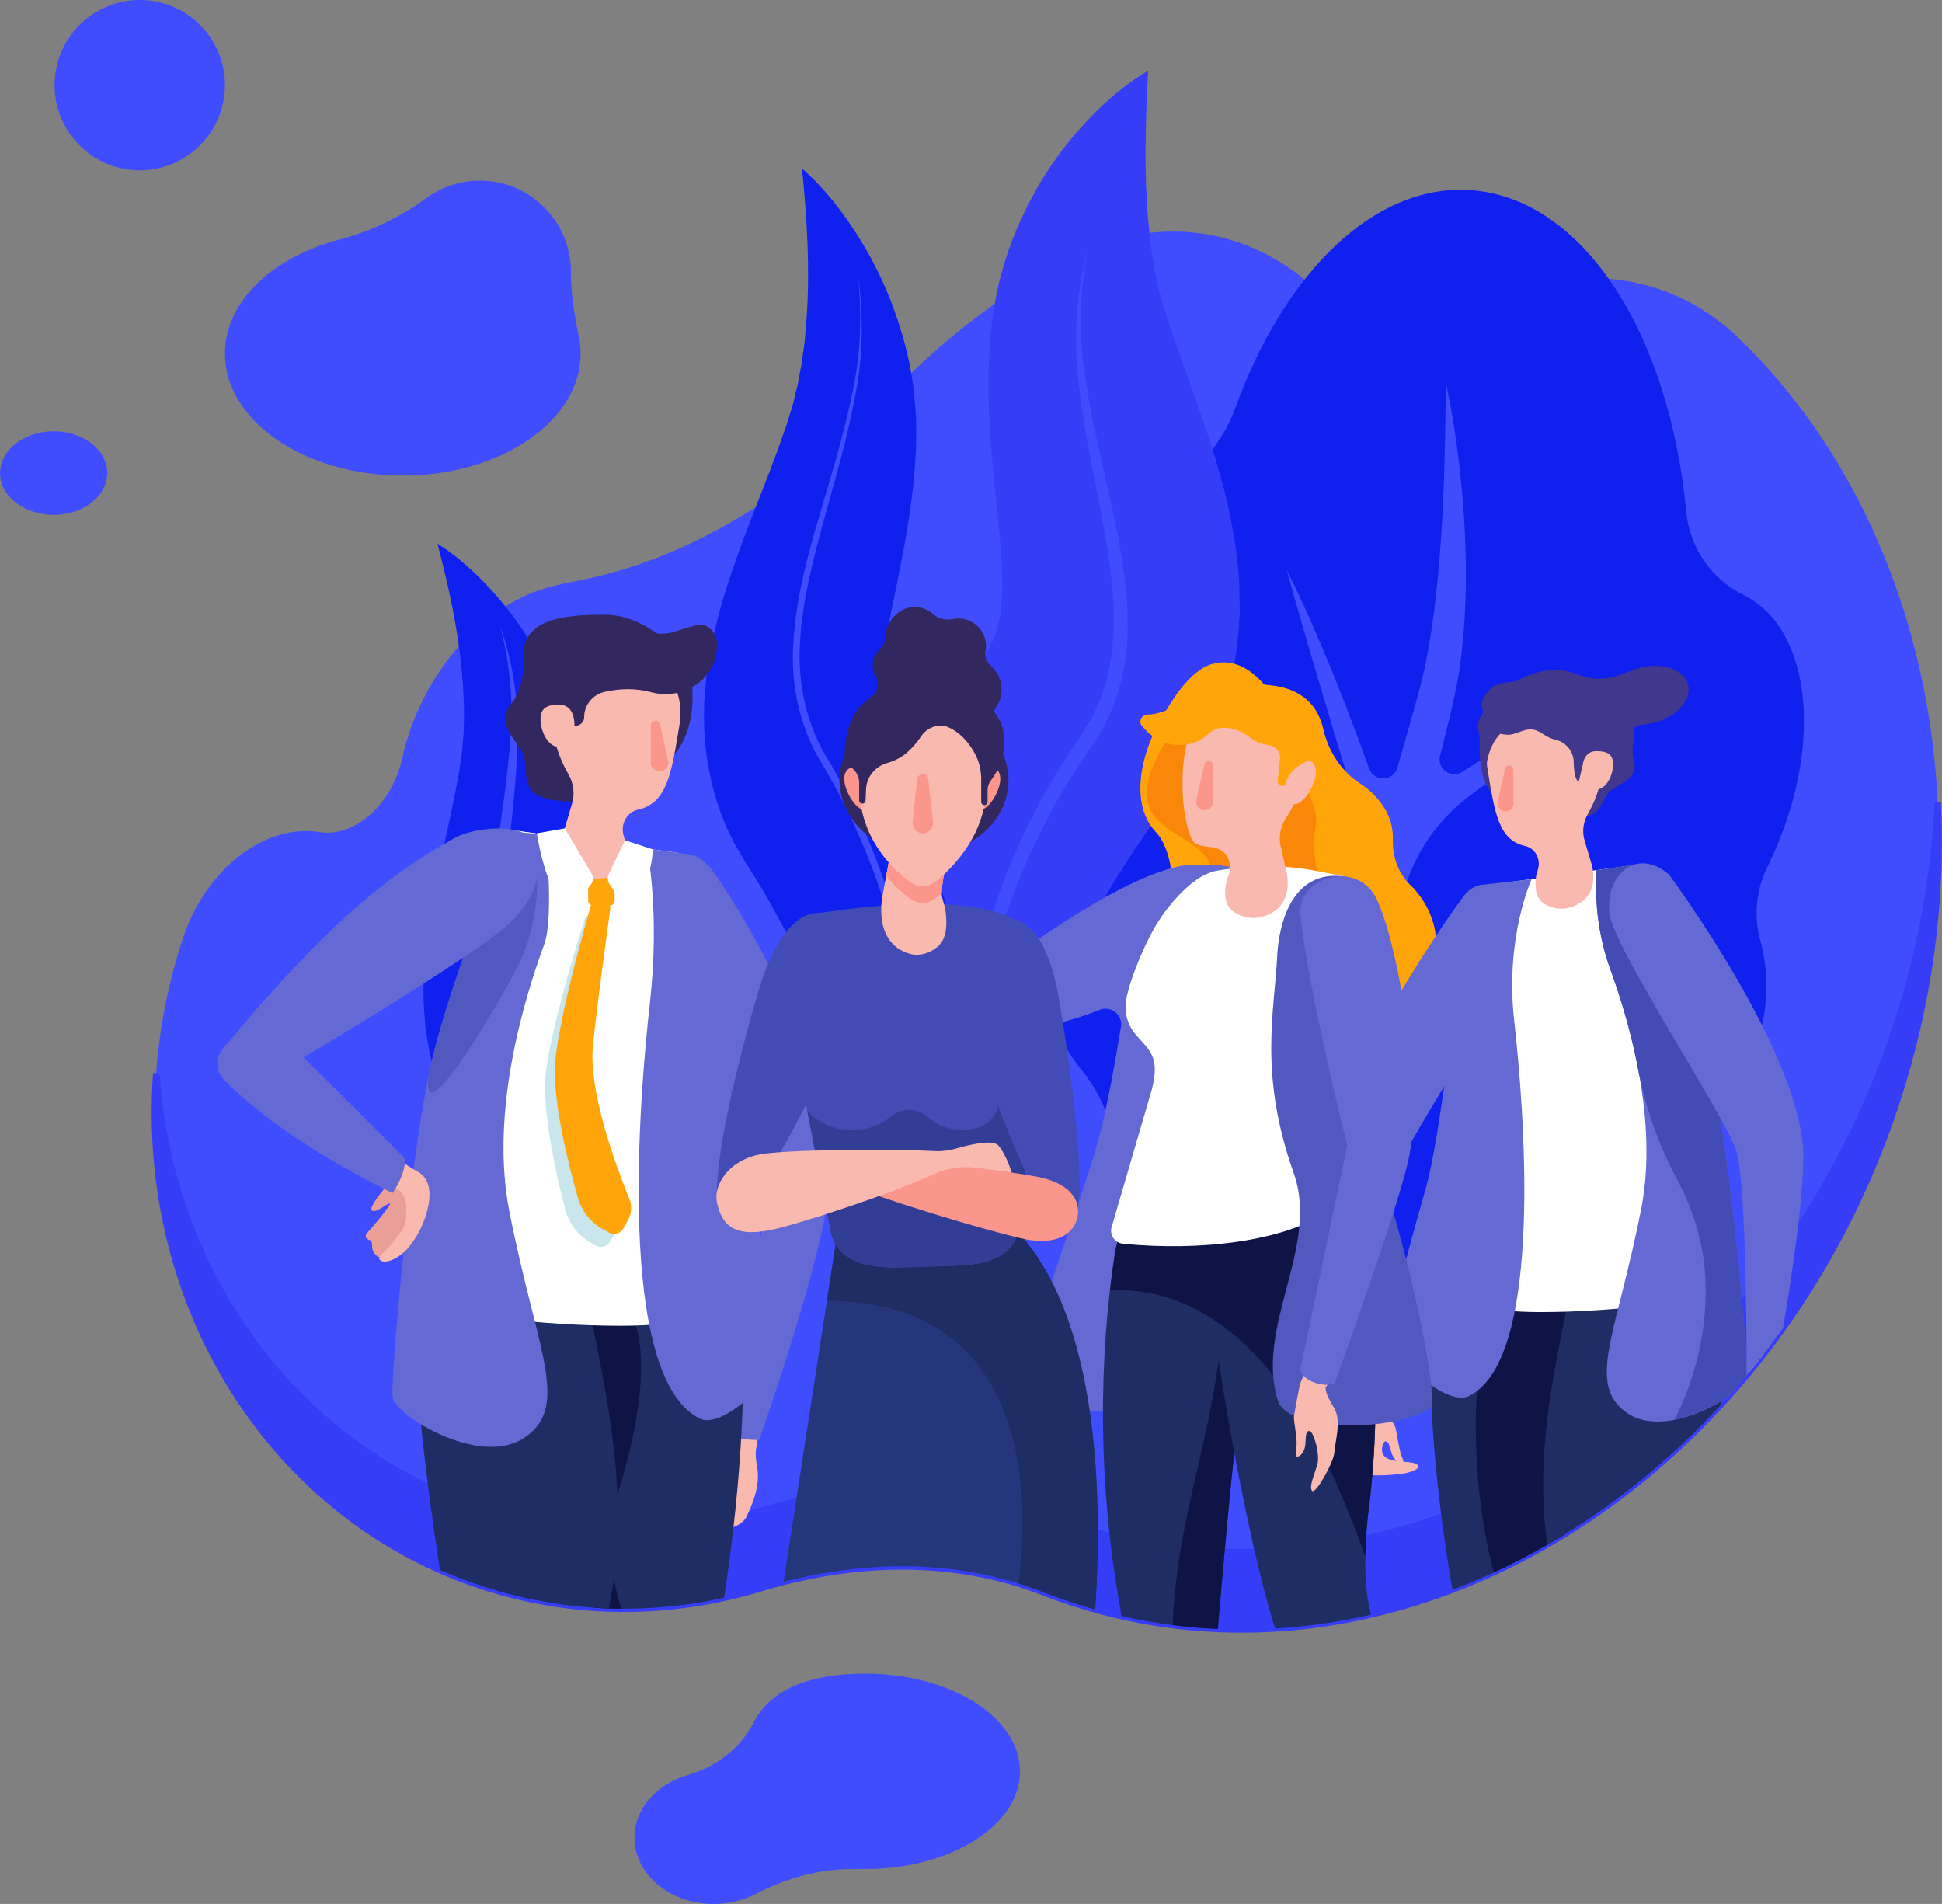 <?xml version="1.0" encoding="UTF-8"?>
<svg id="Layer_1" data-name="Layer 1" xmlns="http://www.w3.org/2000/svg" xmlns:xlink="http://www.w3.org/1999/xlink" viewBox="0 0 402.85 394.94">
  <rect x="0" y="0" width="402.85" height="394.94" fill="#808080" stroke="none"/>
  <defs>
    <style>
      .cls-1 {
        fill: #41378c;
      }

      .cls-2 {
        fill: #363df7;
      }

      .cls-3 {
        fill: #6469d4;
      }

      .cls-4 {
        fill: #fa870a;
      }

      .cls-5 {
        fill: #ea9f96;
      }

      .cls-6 {
        fill: #fff;
      }

      .cls-7 {
        fill: none;
      }

      .cls-8 {
        fill: #323e96;
      }

      .cls-9 {
        fill: #c8e6eb;
      }

      .cls-10 {
        fill: #32285f;
      }

      .cls-11 {
        fill: #fab9af;
      }

      .cls-12 {
        fill: #ffa50a;
      }

      .cls-13 {
        fill: #3f4dff;
      }

      .cls-14 {
        fill: #5159bf;
      }

      .cls-15 {
        fill: #434cb5;
      }

      .cls-16 {
        fill: #1e2d64;
      }

      .cls-17 {
        fill: #1020ef;
      }

      .cls-18 {
        fill: #0f1446;
      }

      .cls-19 {
        clip-path: url(#clippath);
      }

      .cls-20 {
        fill: #25377a;
      }

      .cls-21 {
        fill: #fa968c;
      }
    </style>
    <clipPath id="clippath">
      <path class="cls-7" d="M360.71,70.16c-15.54-15.01-38.29-16.78-58.37-3.38-5.36,3.58-11.48,4.88-17.17,3.03-3.16-1.03-5.86-2.92-8.02-5.44-14.5-16.94-36.41-21.53-57.28-9.91-13.01,7.24-25.18,16.71-35.98,28.08-18.94,19.93-41.2,33.56-64.15,37.94-1.69.32-3.37.69-5.05,1.1-14.37,3.53-27.3,17.9-31.28,35.79-.34,1.54-.86,3.1-1.55,4.64-3.08,6.83-9.19,11.22-14.91,10.67-.23-.02-.45-.05-.67-.08-11.38-1.8-23.62,7.69-28.36,22.12-.04.13-.09.26-.13.39-18.45,56.8,9.49,116.77,62.41,133.96,19.21,6.24,39.08,5.98,57.47.4,20.15-6.11,40.47-6.35,58.67.76,2.04.8,4.12,1.54,6.23,2.23,68.5,22.25,145.05-24.41,170.97-104.22,19.5-60.04,4.8-121.74-32.85-158.09Z"/>
    </clipPath>
  </defs>
  <g>
    <path class="cls-13" d="M360.71,70.16c-15.54-15.01-38.29-16.78-58.37-3.38-5.36,3.58-11.48,4.88-17.17,3.03-3.16-1.03-5.86-2.92-8.02-5.44-14.5-16.94-36.41-21.53-57.28-9.91-13.01,7.24-25.18,16.71-35.98,28.08-18.94,19.93-41.2,33.56-64.15,37.94-1.69.32-3.37.69-5.05,1.1-14.37,3.53-27.3,17.9-31.28,35.79-.34,1.54-.86,3.1-1.55,4.64-3.08,6.83-9.19,11.22-14.91,10.67-.23-.02-.45-.05-.67-.08-11.38-1.8-23.62,7.69-28.36,22.12-.04.13-.09.26-.13.39-18.45,56.8,9.49,116.77,62.41,133.96,19.21,6.24,39.08,5.98,57.47.4,20.15-6.11,40.47-6.35,58.67.76,2.04.8,4.12,1.54,6.23,2.23,68.5,22.25,145.05-24.41,170.97-104.22,19.5-60.04,4.8-121.74-32.85-158.09Z"/>
    <path class="cls-2" d="M402.65,166.41h-1.34c-.73,15.35-3.55,30.68-8.39,45.57-12.49,38.45-37.08,70.42-69.23,90.02-32.12,19.58-67.95,24.47-100.9,13.77-2.08-.68-4.17-1.42-6.2-2.21-17.64-6.89-38.08-7.16-59.11-.78-18.89,5.73-38.62,5.59-57.07-.4-37.88-12.31-64.31-47.55-67.32-89.78h-1.34c-3.5,48.88,24.57,92.94,68.25,107.12,18.71,6.08,38.72,6.22,57.87.41,20.74-6.29,40.88-6.04,58.23.74,2.05.8,4.16,1.55,6.27,2.24,11.59,3.77,23.41,5.56,35.19,5.56,58.08,0,115.01-43.67,136.62-110.21,6.62-20.38,9.46-41.26,8.45-62.05Z"/>
    <g>
      <g>
        <path class="cls-17" d="M366.59,179.9c11.86-24,9.64-49.31-4.94-56.51,0,0,0,0,0,0-6.67-3.29-11.15-9.81-11.85-17.21-3.5-37.01-21.43-65.21-44.82-66.75-19.97-1.31-38.54,17.18-48.71,45.16-2.91,8.02-8.96,14.5-16.76,17.96,0,0,0,0,0,0-19.14,8.49-24.44,38.38-11.85,66.76.75,1.68.38,3.64-.92,4.94-5.9,5.89-9.77,13.85-10.36,22.82-.61,9.32,2.43,18.04,7.89,24.75,5.34,6.57,8,14.91,7.45,23.35,0,0,0,0,0,0-1.29,19.6,13.56,36.53,33.16,37.82,5.3.35,10.41-.49,15.06-2.28,7.83-3.01,16.29-4.32,24.66-3.77,0,0,0,0,0,0,22.33,1.46,41.61-15.45,43.08-37.77.07-1.11.09-2.2.07-3.29,10.4-5.62,17.78-16.3,18.61-28.97.27-4.08-.17-8.04-1.2-11.77-1.4-5.08-.89-10.51,1.45-15.24,0,0,0,0,0,0Z"/>
        <path class="cls-2" d="M238.17,14.7c-.31,5.77-.51,11.1-.54,16.28-.02,5.17.14,10.13.57,14.83.45,4.7,1,9.14,1.98,13.25.15,1.04.54,2.02.76,3.01.27.98.46,1.96.84,2.88l.91,2.75,1.07,3.09,4.66,13.1c1.58,4.57,3.29,9.49,4.74,14.84,1.51,5.28,2.79,11.23,3.53,17.78.17,1.69.36,3.27.4,5.06l.09,5.35c-.19,3.76-.45,7.5-1.3,11.51-.18.99-.4,1.97-.61,2.95-.28.99-.59,1.99-.9,2.99l-.96,2.97-.51,1.48-.64,1.45c-.88,1.92-1.79,3.83-2.76,5.7-1.09,1.77-2.2,3.54-3.36,5.26l-.88,1.28c-.18.26-.21.29-.3.41l-.23.3-.93,1.21c-.62.81-1.25,1.59-1.86,2.45l-1.86,2.52-1.82,2.6c-1.26,1.72-2.37,3.54-3.6,5.31-1.19,1.8-2.29,3.64-3.49,5.47-2.21,3.71-4.45,7.47-6.51,11.33-4.11,7.74-7.88,15.75-10.83,24.55l-.6,1.67-.47,1.67c-.33,1.13-.63,2.27-1,3.44-.41,1.18-.61,2.34-.87,3.53-.23,1.19-.54,2.41-.83,3.65-.34,1.26-.36,2.46-.62,3.75l-.63,3.92c-.3,2.63-.45,5.34-.85,8.3-2.21-1.8-4.29-3.82-6.3-5.99-1.73-2.25-3.63-4.59-5.14-7.12-.73-1.27-1.47-2.55-2.14-3.88-.68-1.32-1.42-2.67-1.94-4.04-.59-1.37-1.09-2.77-1.64-4.18-.27-.71-.53-1.42-.77-2.14l-.6-2.15c-3.28-11.6-3.82-23.94-2.32-35.79.27-3.02.95-5.88,1.46-8.84.61-2.92,1.39-5.78,2.17-8.67,1.76-5.67,3.75-11.29,6.34-16.69,1.2-2.74,2.66-5.38,4.1-8.04.68-1.34,1.54-2.63,2.34-3.94l1.22-1.96.31-.49c.09-.15.24-.38.23-.39l.12-.34c.18-.45.41-.85.67-1.24.11-.44.24-.86.42-1.26l.16-.29.07-.35c.05-.23.11-.46.18-.68l.23-.67c.03-.27.05-.54.11-.81.31-.97.34-2.33.54-3.65.02-.76.06-1.53.11-2.29.06-.76-.05-1.72-.01-2.57-.05-3.61-.37-7.75-.86-12.47-.49-4.66-1-9.69-1.44-15.12-.21-2.64-.35-5.51-.47-8.29-.03-2.92-.15-5.72.02-8.76.06-1.51.09-2.94.22-4.51l.5-4.89c.15-1.63.52-3.19.82-4.76.32-1.56.62-3.13,1.08-4.63,1.61-6.09,4.07-11.7,6.94-16.9,2.88-5.2,6.37-9.91,10.27-14.15,3.89-4.23,8.2-8.07,13.24-10.99Z"/>
        <path class="cls-13" d="M225.41,52.59c-1.4,8.62-1.73,17.4-.22,25.96,1.22,8.6,3.35,17.05,5.22,25.6,1.91,8.53,3.59,17.25,3.51,26.21.01,8.9-2.76,18.15-8.12,25.36-4.92,7.08-9.13,14.68-12.64,22.57-3.54,7.88-6.3,16.12-8.2,24.54-1.86,8.43-2.79,17.09-2.37,25.74.33,8.65,2.18,17.25,5.39,25.39-3.84-7.87-6.04-16.52-6.88-25.28-.78-8.78-.16-17.67,1.53-26.33,3.42-17.34,10.71-33.79,20.67-48.37.65-.92,1.17-1.8,1.73-2.7.53-.9,1.16-1.75,1.62-2.69.84-1.92,1.85-3.77,2.37-5.82.28-1.01.72-1.98.86-3.03l.6-3.11c.21-1.03.22-2.11.34-3.16.1-1.06.22-2.11.2-3.18l.04-3.2c-.03-1.07-.12-2.14-.17-3.21-.07-2.14-.42-4.28-.63-6.43-.62-4.28-1.35-8.56-2.19-12.84-1.66-8.55-3.49-17.15-4.37-25.9-1.03-8.75-.38-17.67,1.7-26.15Z"/>
        <path class="cls-17" d="M166.37,34.95c4.14,3.61,7.59,7.92,10.64,12.51,3.06,4.6,5.65,9.56,7.74,14.84,2,5.3,3.72,10.87,4.53,16.77.28,1.46.37,2.96.51,4.46.11,1.5.29,3.01.27,4.54l-.03,4.61c-.04,1.49-.17,2.86-.26,4.31-.15,2.9-.57,5.59-.9,8.39-.41,2.68-.83,5.43-1.31,8-.97,5.25-2.01,10.21-2.97,14.9-.97,4.73-1.73,9.08-2.17,13.07-.49,4.01-.51,7.47-.09,10.37.05.37.07.74.1,1.11l.25,1,.21,1.01.09.51.19.46c.23.62.42,1.26.6,1.91.33.61.64,1.22.9,1.86l.19.49c.07.17.32.6.47.89l1.04,1.93c.68,1.29,1.42,2.57,2,3.89,1.23,2.62,2.48,5.23,3.49,7.91,2.19,5.3,3.84,10.79,5.28,16.3.61,2.8,1.26,5.57,1.72,8.4.38,2.85.94,5.63,1.09,8.52,1.05,11.39.23,23.12-2.99,34.13l-.6,2.05-.75,2.03c-.51,1.34-.99,2.68-1.55,3.98-.49,1.32-1.19,2.59-1.84,3.85-.64,1.26-1.33,2.5-2.01,3.71-1.42,2.42-3.18,4.67-4.78,6.87-1.85,2.1-3.77,4.08-5.76,5.9.16-2.8.5-5.39.7-7.96l.1-3.86c-.01-1.28.18-2.47.07-3.74-.06-1.26-.14-2.5-.16-3.71-.04-1.21-.03-2.4-.23-3.62-.16-1.21-.25-2.4-.37-3.57l-.18-1.75-.32-1.76c-1.43-9.31-4.01-18.12-7.15-26.66l-.57-1.6-.65-1.59-1.28-3.16c-.85-2.1-1.86-4.16-2.72-6.24-1.02-2.04-1.94-4.1-2.97-6.1-1.07-1.99-2.03-4.02-3.16-5.96-.56-.97-1.07-1.97-1.63-2.92l-1.7-2.85c-.55-.97-1.15-1.86-1.73-2.79l-.87-1.38-.48-.77-.69-1.21c-3.94-6.28-6.23-13.84-7.17-20.97-.51-3.64-.49-7.07-.44-10.5l.42-4.92c.15-1.64.44-3.12.69-4.68,1.09-6.09,2.64-11.7,4.38-16.79,1.69-5.15,3.59-9.96,5.35-14.53l2.64-6.77,1.23-3.29c.43-1.11.83-2.18,1.19-3.25l1.13-3.21.93-2.98c.38-.99.57-2.04.83-3.08.23-1.05.59-2.09.74-3.18.19-1.08.4-2.18.63-3.28l.47-3.38c.2-1.14.28-2.29.39-3.46.11-1.17.21-2.34.27-3.53.63-9.56.11-19.65-.99-30.45Z"/>
        <path class="cls-13" d="M177.88,56.36c1.29,8.63,1.22,17.53-.55,26.13-1.6,8.62-4.13,17.02-6.43,25.43-1.17,4.2-2.23,8.43-3.18,12.67-.38,2.13-.9,4.25-1.13,6.4-.14,1.07-.31,2.14-.43,3.22l-.21,3.23c-.52,8.62,1.44,17.31,6.11,24.6,4.45,7.58,8.12,15.6,11.04,23.87,2.9,8.28,5.09,16.83,6.16,25.55,1.09,8.7,1.17,17.56-.13,26.24-1.34,8.66-4.06,17.13-8.31,24.78,3.94-7.81,6.48-16.26,7.57-24.88,1.14-8.62.93-17.38-.29-25.98-2.49-17.19-8.55-33.85-17.35-48.8-4.76-7.49-6.79-16.66-6.18-25.45.51-8.84,2.75-17.4,5.22-25.77,2.44-8.39,5.09-16.71,6.83-25.25,2-8.49,2.23-17.31,1.28-25.98Z"/>
        <path class="cls-17" d="M90.76,112.78c4.14,2.6,7.76,5.91,11.07,9.51,3.32,3.61,6.28,7.61,8.84,11.96,2.53,4.36,4.75,9.04,6.29,14.09.45,1.24.74,2.55,1.07,3.84.31,1.3.67,2.6.86,3.95l.61,4.05c.17,1.31.25,2.54.36,3.82.26,2.57.27,4.99.37,7.49.01,2.41.02,4.88-.05,7.21-.13,4.74-.36,9.24-.55,13.49-.2,4.29-.27,8.21-.1,11.78.13,3.59.58,6.63,1.35,9.11.09.32.16.64.24.96l.36.85.33.86.15.43.23.38c.29.52.54,1.05.79,1.6.37.49.73.98,1.05,1.5l.24.4c.08.14.36.48.54.72l1.18,1.55c.78,1.04,1.6,2.06,2.29,3.14,1.45,2.13,2.89,4.25,4.15,6.46,5.22,8.75,9.24,18.14,11.69,28.04,2.48,9.86,3.41,20.26,2.09,30.38-1.35,10.07-4.92,19.89-11.26,27.31-.25-2.48-.31-4.8-.49-7.08-.33-2.31-.54-4.52-.9-6.7-.83-4.36-1.76-8.49-3.09-12.49-2.56-7.97-6.01-15.35-9.96-22.42-3.95-7.05-8.47-13.79-13.38-20.06-1.21-1.58-2.45-3.11-3.72-4.61-.62-.77-1.27-1.48-1.91-2.21l-.95-1.09-.52-.61-.78-.96c-4.33-4.97-7.38-11.29-9.19-17.42-.95-3.13-1.41-6.14-1.84-9.16l-.31-4.38c-.09-1.46-.05-2.8-.04-4.21.11-5.5.7-10.63,1.53-15.34.77-4.75,1.78-9.24,2.69-13.5.96-4.3,1.85-8.39,2.6-12.38l.55-2.98.41-2.74c.19-.92.22-1.87.31-2.82.06-.95.23-1.92.21-2.9.23-3.92,0-8.01-.35-12.23-.77-8.48-2.61-17.27-5.08-26.6Z"/>
        <path class="cls-13" d="M103.82,129.99c2.51,7.34,3.77,15.2,3.54,23.03-.1,7.82-1.07,15.58-1.89,23.27-.42,3.85-.74,7.69-.96,11.52-.03,1.91-.17,3.83-.07,5.73.03.95.04,1.9.09,2.85l.27,2.82c.76,7.53,3.56,14.63,8.59,20.3,9.92,12.2,17.61,26.24,21.91,41.37,2.14,7.55,3.34,15.4,3.28,23.24-.12,7.83-1.44,15.66-4.29,22.9,4.55-14.95,3.32-30.89-1.27-45.46-2.32-7.31-5.38-14.38-9.11-21.08-3.7-6.72-7.99-13.12-12.87-19.01-5.29-6-8.46-14.04-9.11-21.94-.73-7.96.11-15.82,1.18-23.51,1.03-7.71,2.3-15.35,2.76-23.05.73-7.69-.2-15.43-2.05-22.97Z"/>
        <path class="cls-13" d="M313.25,154.26c-3.06,1.57-6.53,3.6-9.82,5.82-2.35,1.58-5.41-.59-4.7-3.34,1.71-6.57,3.58-14.23,4.12-18.68,1.61-11.36,1.49-23.94.49-35.51-.73-7.81-1.73-15.58-3.42-23.22-.13,18.08-.59,39.77-4.03,57.53-.72,4.17-3.2,12.53-6,22.36-.82,2.89-4.86,3.03-5.88.2-1.39-3.88-2.84-7.81-4.08-11-3.4-8.99-8.63-21.59-13.04-30.24,2.06,7.55,7.46,25.88,9.2,31.55,1.32,4.48,3.47,11.46,5.65,18.43,1.95,6.26,2.22,12.93.77,19.32-2.56,11.28-4.06,20.48-5.02,28.87-1.77,14.96-1.82,32.3,2.35,46.9-.66-13.33.18-27.31,3.9-45.96,2.2-11.19,4.46-20.76,7.3-31.68,2.09-8.02,6.78-15.12,13.35-20.17,3.67-2.82,7.54-5.35,10.99-7.48,9.47-5.88,21.98-11.97,31.87-16.59-10.12,2.37-23.49,7.3-33.99,12.86Z"/>
      </g>
      <circle class="cls-13" cx="29" cy="17.67" r="17.67" transform="translate(6.92 43.47) rotate(-80.82)"/>
      <path class="cls-13" d="M22.25,98.13c0,4.79-4.98,8.67-11.12,8.67s-11.12-3.88-11.12-8.67,4.98-8.67,11.12-8.67,11.12,3.88,11.12,8.67Z"/>
      <path class="cls-13" d="M118.44,56.36c0-1.5-.18-3.04-.58-4.62-1.86-7.4-8.15-13.09-15.72-14.1-5.13-.69-9.92.69-13.66,3.42-5.45,3.96-11.52,6.93-18.04,8.63-13.9,3.63-23.78,12.85-23.78,23.65,0,13.98,16.52,25.31,36.89,25.31s36.89-11.33,36.89-25.31c0-1.23-.13-2.44-.38-3.62-.93-4.41-1.63-8.86-1.63-13.36Z"/>
    </g>
    <path class="cls-13" d="M179.53,347.17c-12.62,0-20,3.86-23.2,10.13-2.77,5.43-7.83,9.21-13.68,10.91-6.43,1.86-11.04,6.97-11.04,12.98,0,7.6,7.36,13.76,16.43,13.76,3.14,0,6.07-.74,8.56-2.01,6.29-3.23,13.14-5.25,20.21-5.24h2.73c17.7,0,32.05-9.07,32.05-20.26s-14.35-20.26-32.05-20.26Z"/>
  </g>
  <g class="cls-19">
    <g>
      <path class="cls-1" d="M350.19,142.03c-.81-3.14-5.25-4.71-9.91-3.51-1.08.28-2.4.73-3.79,1.31-2.96,1.23-6.27,1.28-9.24.07-1.45-.59-3-.92-4.64-.92-6.74,0-13.13,5.23-15.76,10.24-.71,1.35.12,2.78.08,4.23-.43,15.82,7.46,13.39,16.02,13.39s14.68-5.01,14.68-11.85c0-.29-.01-.58-.04-.88-.15-1.92,1.18-3.6,3.09-3.79.94-.1,1.79-.24,2.51-.42,4.67-1.2,7.79-4.72,6.98-7.86Z"/>
      <path class="cls-12" d="M297.32,210.98c-.4-4.02-.12-8.05.49-12.04.77-5.04-.71-10.26-4.23-14.29-.35-.4-.69-.76-1.03-1.08-2.5-2.43-3.71-5.83-3.61-9.32.07-2.21-.41-4.79-2.21-7.31-1.34-1.87-2.86-3.3-4.48-4.34-4.05-2.59-6.68-6.77-7.77-11.45-1.02-4.37-4.07-8.7-12.17-9.09-2.85-3.25-6.25-5.39-10.46-4.43-5.13,1.17-9.19,8.23-11.87,13.18-2.85,5.28-5.93,15.81-.13,21.88,2.83,2.96,4.33,10.83,2.25,14.44-6.78,11.78,4.56,30.96,1.75,40.67-1.3,4.49-1.67,8.93.18,12.09,3.13,5.34,8.89,7.68,14.72,6.4,1.32-.29,2.69-.12,3.92.44,0,0,.01,0,.02,0,10.81,4.85,24.9-3.1,31.46-17.74,2.74-6.1,3.72-12.4,3.17-18.02Z"/>
      <g>
        <path class="cls-11" d="M146.28,309.18c.88-2.22,1.52-4.55,1.96-5.39.18-.35.96-1.14,1.17-1.39.62-.72,1.68-1.74,1.82-2.68l.65-3.93c.28-1.9,1.42-3.21,3.32-2.92h0c2.06.31,2.73,2.21,2.19,4.22l-.41,2.76c-.44,1.61-.1,3.26.14,4.91.51,3.36-.88,7.03-2.27,9.87-.87,1.78-3.42,2.57-6.88,3.43-1.7.42-4.46.57-3.14-1.2,1.1-1.48,6.24-3.13,5.57-8.42-.03-.26-.17-.92-.48-.98-.94-.17-1.43,1.91-2.04,2.86-.85,1.34-1.95,1.78-2.54,1.53-.63-.26.3-1.09.93-2.68Z"/>
        <path class="cls-3" d="M148.19,181.1c10.18,14.81,26.91,45.52,23.41,68.55-2.4,15.75-14.09,49.04-14.09,49.04,0,0-1.77.04-3.19-.18-1.47-.22-3.09-.86-3.09-.86,0,0,8.72-45.99,7.26-54.19-1.46-8.21-21.17-47.17-22.63-55.37-1.7-9.57,6.63-15.28,12.33-6.98Z"/>
        <polygon class="cls-11" points="153.62 269.45 140.45 176.89 104.91 172.01 86.43 268.78 153.62 269.45"/>
        <path class="cls-16" d="M114.03,270.34l39.38-3.31s3.97,28.66-5.99,80.55c-4.67,24.33-14.39,70.83-14.39,70.83-2.41,1.06-4.86,1.32-7.36.7,0,0-.74-20.51-1.19-42.6-.43-21.18-.55-43.82-1.9-51.22-2.76-15.13-8.55-54.95-8.55-54.95Z"/>
        <path class="cls-18" d="M125.5,413.96c.61-4.54,2.54-41.07,5.87-53.21,4.54-16.54-8.49-35.07-4.47-47.03,11.8-35.15,2.84-42.85,2.84-42.85l-15.7-.52s5.79,39.82,8.55,54.95c1.35,7.41,1.47,30.04,1.9,51.22.31,15.38.77,29.98,1.01,37.44Z"/>
        <path class="cls-16" d="M122.16,270.84c4.07,21.82,13.15,54.45-4.35,85.1-17.5,30.65-35.87,62.52-35.87,62.52-2.37.1-4.51-.76-6.51-2.28,0,0,3.07-13.9,7.5-30.12,5.07-18.56,11.5-40.4,9.67-51.78-3.43-21.34-7.37-49.75-6.18-63.55,1.19-13.8,33.6-11.37,35.74.11Z"/>
        <path class="cls-6" d="M153.08,270.77c1.38-.67,2.15-2.16,1.9-3.67l-14.53-90.2-35.54-4.88-19.1,95.25c-.36,1.79.8,3.53,2.59,3.87,6.62,1.25,22.58,3.87,40.44,3.87,13.33,0,20.83-2.59,24.24-4.23Z"/>
        <path class="cls-3" d="M112.9,195.89c-4.33,11.73-11.23,34.88-7.27,55.22,5.57,28.66,12.74,40.25,3.45,46.93-9.29,6.68-27.1-4.47-27.62-8.18s3.47-49.36,7.98-69.13c4.51-19.77,17.15-48.2,17.15-48.2l6.59.59s1.78,17.18-.29,22.78Z"/>
        <path class="cls-14" d="M108.02,199.19c4.51-10.04,3.26-19.81,3.26-19.81h0c-2.34-2.93-6.98-2.26-8.38,1.22-3.92,9.73-10.43,26.81-13.47,40.13-4.51,19.77,16.14-16.1,18.59-21.54Z"/>
        <path class="cls-3" d="M134.21,176.03s2.76,12.85.61,31.99-7.13,77.42,10.28,86.22c5.51,2.79,18.11-11.58,18.11-14.13,0-4.58-4.2-19.91-8.19-33.84-3.2-11.19-6.43-48.59-7.58-62.88-.26-3.28-2.78-5.93-6.04-6.38l-7.19-.99Z"/>
        <path class="cls-5" d="M81.23,244.81s-4.83,5.36-4.13,6.22,3.32-1.55,3.75-1.39c.43.16-3.72,5.11-4.56,5.95-.81.81-.36,1.43.52,1.71.57.18.25,1.67.57,2.21.32.54.85,1.49,1.97,1.28,1.13-.21,6.76-7.4,6.59-10.29-.16-2.9-2.31-6.59-4.72-5.68Z"/>
        <path class="cls-11" d="M86.81,243.14c-.95-.54-1.88-1.07-2.76-1.71-1.13-.83-2.72-2.01-4.59-3.38-1.82-1.34-4.43-.44-5.03,1.74h0c-.41,1.51.31,3.1,1.73,3.77,2.42,1.15,4.39,2.09,5.54,2.66.67.33,1.39.76,1.98,1.77.57.97.63,1.68.59,4.35-.04,2.56-1.54,3.58-2.38,4.88-1.54,2.39-4.28,3.54-2.81,4.32,1.19.63,4.04-.67,5.9-3.05,1.23-1.57,2.24-3.31,2.94-5.18,2.59-6.91.32-9.35-1.12-10.17Z"/>
        <g>
          <path class="cls-10" d="M108.47,136.9s.67,5.35-2.56,9.27c-3.23,3.92,1.46,7.57,2.56,10.23,1.09,2.67-.26,6.62,2.8,8.43,3.06,1.81,11.79,2.29,13.18-.9,1.39-3.18-6.13-28.86-15.98-27.04Z"/>
          <path class="cls-10" d="M143.65,143.96c.47,17.52-15.83,20.88-25.31,20.88s-9.86-21-9.86-28.57,7.45-8.76,16.93-8.76c7.47,0,14.53,5.79,17.45,11.34.79,1.5.75,3.5.8,5.11Z"/>
          <path class="cls-11" d="M125.85,134.28c-7.93,0-10.89,5.65-11.04,16.09-.06,3.91,1.7,7.79,3.12,10.26,1.05,1.84,1.34,4.02.74,6.05l-1.74,5.89c-1.18,5.47,1.41,8.47,5.25,9.56,1.9.54,4.17.12,5.83-.95,1.97-1.27,2.13-4.01,1.77-6.33l-.45-1.68c-.61-2.26.71-4.7,3-5.21,6.11-1.34,6.98-7.7,8.62-17.59,1.71-10.31-7.16-16.09-15.09-16.09Z"/>
          <path class="cls-10" d="M144.32,129.69l-4.55,1.38c-1.67.51-3.45.52-5.13.03l-9.08-2.63c-5.5,0-14.59,3.11-13.44,11.04l1.01,5.61c.4,2.24,2.28,3.92,4.55,4.12,0,0,0,0,0,0,.21.78.91,1.31,1.72,1.31.98,0,1.78-.8,1.78-1.78h0c0-2.53,1.78-4.69,4.25-5.25,3.03-.68,6.27-.84,9.65.07,6.31,1.7,12.97-2.22,13.6-8.72.04-.41.06-.83.06-1.25,0-2.62-2.17-4.56-4.42-3.94Z"/>
          <path class="cls-11" d="M119.18,150.56c0,2.42-.9,4.38-3.23,4.38s-3.83-3.33-3.83-5.75,1.5-3.02,3.83-3.02,3.23,1.96,3.23,4.38Z"/>
          <path class="cls-21" d="M138.6,157.8c.25,1.13-.62,2.21-1.78,2.21h0c-.96,0-1.76-.75-1.82-1.71v-7.73c0-.29.11-.56.31-.77.2-.2.48-.32.77-.32.41,0,.77.29.85.69l1.66,7.63Z"/>
        </g>
        <path class="cls-3" d="M94.57,173.69c-14.17,7.7-27.31,18.56-48.39,43.91-1.54,1.86-1.46,4.59.23,6.32,4.51,4.62,14.97,13.7,35.01,23.57,1.63-2.39,2.53-4.75,2.7-7.09,0,0-19.97-20.03-21.17-21.03,0,0,33.55-19.91,41.86-27.07s7.86-15.05,5.31-18.31c-2.55-3.27-11.8-2.32-15.54-.29Z"/>
        <path class="cls-9" d="M122.29,189.93c-.47,0-.89.3-1.03.76-1.22,3.89-6.75,21.82-7.99,31.48-1.01,7.88,2.18,21.75,4.01,28.8.73,2.79,2.53,5.17,5.01,6.63l1.25.74c1.06.63,2.43.27,3.04-.8l1.02-1.76c.77-1.33.9-2.94.35-4.37-2.15-5.59-7.42-20.43-6.97-30.29.16-3.47,3.52-24.56,4.38-29.94.11-.65-.4-1.24-1.06-1.24h-2.01Z"/>
        <path class="cls-12" d="M123.5,187.32c-.47.01-.88.32-1.01.78-1.13,3.91-6.26,21.96-7.27,31.65-.83,7.9,2.67,21.69,4.66,28.7.79,2.77,2.64,5.11,5.16,6.52l1.26.71c1.07.6,2.43.21,3.02-.87l.98-1.78c.74-1.35.84-2.96.25-4.38-2.27-5.54-7.88-20.26-7.65-30.12.08-3.47,2.96-24.64,3.7-30.03.09-.66-.43-1.23-1.09-1.22l-2.01.04Z"/>
        <path class="cls-12" d="M126.46,187.86h-3.41c-.57,0-1.04-.47-1.04-1.04v-3.41c0-.57.47-1.04,1.04-1.04l3.08-.33c.57,0,1.37.8,1.37,1.37v3.41c0,.57-.47,1.04-1.04,1.04Z"/>
        <path class="cls-6" d="M117.14,171.84l-5.76,1.01s1.15,9.29,5.74,16.25c.33.5,1.06.49,1.41.01l4.08-5.68c.47-.65.51-1.52.1-2.22l-5.57-9.38Z"/>
        <path class="cls-6" d="M129.64,174.3l5.76,1.89s.18,5.74-4.25,12.36c-.33.5-1.08.48-1.4-.03l-3.34-5.19c-.39-.6-.44-1.36-.13-2.01l3.37-7.03Z"/>
      </g>
      <path class="cls-4" d="M251.35,180.32c-1.92-9.55-24.97-6.28-6.08-31.51.5-.67,1.35-.96,2.08-.57,1.94,1.01,7.34.53,10.5,2.33,5.91,3.36,16.25,13.92,15.1,20.63-2.44,14.31,8.75,23.55,12.61,38.28,3.81,15.16-17.86,35.61-30.82,33.92-4.63-.6-7.74-3.16-9.82-6.65-1.59-2.66-1.97-5.92-1.11-8.9,0-.01,0-.03.01-.04,2.81-9.71,13.92-15.61,7.51-47.48Z"/>
      <g>
        <polygon class="cls-11" points="297.13 267.16 309.03 183.56 341.12 179.15 357.82 266.55 297.13 267.16"/>
        <path class="cls-11" d="M290.43,301c-.49-2.1-.75-4.27-1.03-5.08-.12-.34-.7-1.15-.86-1.4-.45-.73-1.27-1.78-1.27-2.63l-.06-3.6c0-1.74-.84-3.06-2.58-3.06h0c-1.88,0-2.74,1.61-2.52,3.48v2.52c.17,1.5-.34,2.93-.79,4.37-.9,2.93-.15,6.39.71,9.12.54,1.71,4.63,1.38,7.83,1.1,2.16-.19,4.71-.87,4.25-1.84-.72-1.51-8.59.44-7.28-4.19.06-.23.27-.8.56-.81.87-.03,1.02,1.89,1.44,2.83.58,1.31,1.5,1.85,2.07,1.71.6-.15-.12-1.02-.47-2.52Z"/>
        <path class="cls-3" d="M303.68,185.81s-27.96,37.59-27.91,58.63c.04,14.39,6.03,45.69,6.03,45.69,0,0,1.57.27,2.88.27s2.88-.36,2.88-.36c0,0-.19-40.01,2.21-47.14,2.4-7.14,25.7-41.16,26.16-48.67s-7.53-14.47-12.24-8.41Z"/>
        <path class="cls-16" d="M332.89,267.97l-35.57-2.99s-3.58,25.89,5.41,72.75c4.22,21.98,13,63.97,13,63.97,2.18.95,4.39,1.19,6.65.63,0,0,.67-18.52,1.08-38.47.39-19.13.5-39.57,1.72-46.26,2.49-13.66,7.72-49.63,7.72-49.63Z"/>
        <path class="cls-18" d="M309.6,266.01c-.59,6.02-1.75,11.93-2.65,17.93-1.14,7.54-.93,15.04-.36,22.63,0,.07.01.13.02.2.8,10.47,3.14,20.76,6.75,30.62,1.21,3.3,2.48,7.16,3.87,12.24,3.01,10.97,4.76,43.97,5.31,48.06.22-6.74.63-19.93.92-33.82.39-19.13.5-39.57,1.72-46.26,2.49-13.66,7.72-49.63,7.72-49.63l-23.28-1.95Z"/>
        <path class="cls-16" d="M325.54,268.42c-3.67,19.71-11.88,49.18,3.93,76.87,15.8,27.69,32.4,56.47,32.4,56.47,2.14.09,4.08-.69,5.88-2.06,0,0-2.77-12.55-6.78-27.21-4.58-16.77-10.39-36.49-8.73-46.77,3.1-19.27,6.66-44.93,5.58-57.4-1.08-12.46-30.35-10.27-32.28.1Z"/>
        <path class="cls-6" d="M295.9,265.03l13.13-81.47,32.1-4.41,17.25,86.03c.32,1.62-.72,3.19-2.34,3.49-5.98,1.13-20.39,3.5-36.52,3.5-12.04,0-18.81-2.34-21.89-3.82-1.25-.6-1.94-1.95-1.72-3.32Z"/>
        <path class="cls-3" d="M331.1,184.23c0,5.87,1.07,11.68,3.07,17.2,3.92,10.79,9.8,31.2,6.31,49.18-5.03,25.89-11.51,36.35-3.12,42.39,8.39,6.03,24.48-4.03,24.94-7.39s-3.13-44.58-7.21-62.44c-4.08-17.86-15.49-43.54-15.49-43.54l-4.84.52c-2.09.22-3.68,1.99-3.68,4.09h0Z"/>
        <path class="cls-15" d="M353.06,259.24c-.98-5.42-2.82-10.22-5.23-14.72-3.83-7.17-6.53-14.91-8.05-22.89-1.56-8.16-3.86-15.42-5.71-20.48-1.99-5.45-2.97-11.21-2.97-17.02v-3.61l8.96-1.32s10.97,26.08,15.05,43.94c4.08,17.86,7.67,59.09,7.21,62.44-.31,2.26-7.72,7.56-15.08,8.94.94-1.27,9.08-17.33,5.84-35.3Z"/>
        <path class="cls-3" d="M317.73,182.36s-5.57,12.03-3.63,29.32c1.94,17.29,6.44,69.92-9.29,77.87-4.98,2.52-16.36-8.63-16.36-12.76s3.8-17.98,7.39-30.56c2.9-10.16,6.81-44.36,8.21-57.16.31-2.88.75-5.17,3.62-5.56l10.04-1.14Z"/>
        <g>
          <path class="cls-1" d="M335.82,150.01c1.96-.49,3.67,1.34,3.17,3.3-.33,1.29-.49,2.9-.04,4.55,1.02,3.76-3.41,4.83-5.02,6.36s-1.91,4.72-4.63,5.02c-2.72.3-8.98-2.12-8.94-4.79.03-2.16,8.78-12.77,15.47-14.43Z"/>
          <path class="cls-11" d="M322.22,145.07c7.16,0,9.84,5.1,9.97,14.53.05,3.53-1.54,7.03-2.82,9.27-.95,1.66-1.21,3.63-.67,5.46l1.57,5.32c1.07,4.94-1.28,7.65-4.74,8.63-1.72.49-3.77.11-5.27-.86-1.78-1.15-1.93-3.63-1.6-5.72l.41-1.52c.55-2.05-.64-4.25-2.71-4.7-5.52-1.21-6.31-6.96-7.78-15.89-1.54-9.31,6.46-14.53,13.63-14.53Z"/>
          <path class="cls-1" d="M307.33,146.47c0-2.22,2.28-4.63,4.5-4.81.5-.04,2.31-.26,2.88-.42l7.77-1.41c4.97,0,13.17,2.81,12.14,9.98l-.88,4.86c-.37,2.07-2.05,3.66-4.14,3.92h0c-.28-.13-.61-.13-.88,0-.28.14-.48.39-.55.69l-.64,2.77c-.89,0-1.08-3-1.08-3.89,0-2.29-1.61-4.24-3.84-4.74-2.74-.61-3.35-2.75-6.41-1.93-.02,0-2.28.77-2.3.78-2.62.69-5.93-1.21-5.93-3.92,0-.43-.63-1.36-.63-1.89Z"/>
          <path class="cls-11" d="M328.24,159.78c0,2.19.81,3.96,2.92,3.96s3.46-3.01,3.46-5.2-1.35-2.73-3.46-2.73-2.92,1.77-2.92,3.96Z"/>
          <path class="cls-21" d="M310.7,166.32c-.22,1.02.56,1.99,1.61,1.99h0c.87,0,1.59-.68,1.64-1.55v-6.98c0-.26-.1-.51-.28-.69-.18-.18-.43-.29-.69-.29-.37,0-.69.26-.77.62l-1.5,6.89Z"/>
        </g>
        <path class="cls-1" d="M312.9,151.22c-2.78.74-4.36,5.36-4.46,7.19h-.07c-.57,0-1.03-.46-1.03-1.03v-3c0-.52,1.56-3.9,2.08-3.9l3.48.75Z"/>
        <path class="cls-11" d="M359.43,296.56c.49-2.1.75-4.27,1.03-5.08.12-.34.7-1.15.86-1.4.45-.73,1.27-1.78,1.27-2.63l.06-3.6c0-1.74.84-3.06,2.58-3.06h0c1.88,0,2.74,1.61,2.52,3.48v2.52c-.17,1.5.34,2.93.79,4.37.9,2.93.15,6.39-.71,9.12-.54,1.71-2.71,2.75-5.69,3.99-1.46.61-3.9,1.11-2.97-.65.79-1.47,5.16-3.63,3.85-8.27-.06-.23-.27-.8-.56-.81-.87-.03-1.02,1.89-1.44,2.83-.58,1.31-1.5,1.85-2.07,1.71-.6-.15.12-1.02.47-2.52Z"/>
        <path class="cls-3" d="M346.18,181.37s27.96,37.59,27.91,58.63c-.04,14.39-6.03,45.69-6.03,45.69,0,0-1.57.27-2.88.27s-2.88-.36-2.88-.36c0,0,.19-40.01-2.21-47.14-2.4-7.14-24.97-41.24-26.16-48.67-1.26-7.86,5.34-14.33,12.24-8.41Z"/>
      </g>
      <path class="cls-3" d="M259.15,180.76c-3.82-1.15-7.35-1.55-10.46-1.36-.81-.09-1.64-.08-2.47.08,0,0-10.53-.06-38.26,20.75-.74.56-1.69.78-2.6.6l-35.95-7.19c-1.94-.39-3.9,1.03-3.89,3.01,0,.05,0,.1,0,.14.04,1.25.86,2.33,2.02,2.8,6.23,2.55,31.27,12.53,44.43,13.31,4.82.29,10.48-1.13,16.08-3.41,2.38-.97,4.89,1,4.48,3.53-1.29,7.91-2.83,16.25-4.41,22.39-4.08,15.89-19.18,52.05-15.1,55.19,4.08,3.13,27.81,2.63,30.68-.47,2.88-3.11,24.52-106.64,15.45-109.37Z"/>
      <path class="cls-16" d="M244.09,247.51c-6.5.7-11.74,5.67-12.76,12.13-2.28,14.45-4.79,41.85,1.13,74.38l9.59,72.23c1.79.56,3.57.28,5.36-.63,0,0,7.32-105.46,11.63-127.43,4.31-21.97.4-32.11.4-32.11l-15.36,1.43Z"/>
      <path class="cls-18" d="M243.42,334.02c1.95-29.36,14.37-47.85,9.34-86.79-.03-.22-.02-.44-.02-.66l6.7-.5s3.91,10.14-.4,32.11c-3.6,18.37-9.31,95.12-11.09,119.76-.9-35.66-5.47-49.83-4.53-63.93Z"/>
      <path class="cls-16" d="M264.72,245.64c7.34-.33,13.99,4.34,16.11,11.38,3.17,10.5,6.2,28.2,3.36,53.98,0,0-2.19,14.02,0,23.03,2.19,9.01,15.85,69.87,15.85,69.87-1.31,1.45-2.85,2.31-4.72,2.36,0,0-24.41-49.71-30.53-67.68-6.11-17.98-16.76-75.48-14.61-91.71l14.54-1.21Z"/>
      <path class="cls-18" d="M277.99,309.52c1.86,4.37,3.63,8.82,5.24,13.34.1-6.34.96-11.86.96-11.86,2.84-25.78-.19-43.47-3.36-53.98-2.12-7.04-8.77-11.71-16.11-11.38l-5.28.44h0s0,0,0,0l-9.25.77s0,.06,0,.09l-6.09.57c-6.5.7-11.74,5.67-12.76,12.13-.37,2.33-.74,5.02-1.08,7.98,24.05-.9,38.94,21.26,47.74,41.89Z"/>
      <path class="cls-6" d="M233.5,208.3c.22-3.62,4.17-13.45,7.26-17.88,0,0,5.69-8.81,11.76-9.82,6.99-1.17,14-1.25,20.73.1l5.97,1.16c4.95,1.49,2.57,7.15,1.67,12.24l-5.12,56.96c-9.22,6.51-27,8.51-42.84,6.93-1.68-.17-2.81-1.81-2.34-3.43l8.32-28.47c1.84-6.9-.57-8.32-3.27-11.43-1.47-1.69-2.3-3.94-2.15-6.35Z"/>
      <path class="cls-11" d="M260.65,143.77c7.67.48,10.2,6.12,9.72,16.23-.18,3.79-2.12,7.43-3.63,9.74-1.13,1.72-1.54,3.8-1.08,5.81l1.33,5.81c.82,5.36-1.88,8.11-5.65,8.93-1.87.41-4.05-.13-5.59-1.27-1.83-1.35-1.82-4.01-1.33-6.23l.54-1.6c.72-2.15-.4-4.59-2.59-5.22-1.7-.48-3.47-.28-4.69-1.23-1.19-.93-3.63-10.31-1.63-19.9,2.07-9.91,6.93-11.54,14.6-11.07Z"/>
      <path class="cls-21" d="M248.17,165.92c-.25,1.1.57,2.15,1.7,2.16h0c.93.01,1.71-.71,1.78-1.64l.09-7.49c0-.28-.1-.55-.3-.75-.19-.2-.46-.31-.74-.32-.4,0-.75.27-.84.66l-1.7,7.38Z"/>
      <path class="cls-11" d="M266.64,161.4c-.15,2.34-.28,5.29,1.78,5.42s4.39-4.01,4.53-6.35c.15-2.34-1.14-3-3.2-3.13-2.06-.13-2.97,1.72-3.12,4.06Z"/>
      <path class="cls-14" d="M264.96,198.05c-.59,12.06-3.89,24.65,3.45,45.43,5.34,15.13-8.13,31.85-3.32,47.08,2.04,6.46,24.03,6.65,31.67,1.45,2.13-1.45-6.43-42.14-13.34-55.88-5.49-10.92-.28-31.07,2.09-38.85.97-3.19.99-6.63-.2-9.75-1-2.63-2.8-5.16-6.08-5.68-11.94-1.9-14.03,11.38-14.27,16.2Z"/>
      <g>
        <path class="cls-20" d="M225.74,349.14c-.57,4.63-4.51,8.1-9.18,8.1h-47.71c-5.67,0-10-5.05-9.14-10.65l13.74-89.18s31.35-8.84,37.76-1.81c20.86,22.91,16.98,73.75,14.53,93.54Z"/>
        <path class="cls-16" d="M211.22,255.6c-6.4-7.03-37.76,1.81-37.76,1.81l-1.91,12.4c56.18.18,40.31,72.09,31.78,87.44h13.24c4.67,0,8.6-3.47,9.18-8.1,2.45-19.79,6.33-70.64-14.53-93.54Z"/>
        <ellipse class="cls-10" cx="191.67" cy="161.85" rx="17.53" ry="15.34"/>
        <path class="cls-15" d="M197.9,262.56l-11.08.33c-7.48.23-13.99-1.4-14.77-8.85l-10.64-54.65c-.15-3.94,2.99-7.8,6.48-9.64,0,0,30.79-5.7,42.78,1.09l.94.33c3.22,1.82,5.67,5.48,5.67,9.18l-5.71,53.11c-.62,7.22-6.43,8.88-13.68,9.1Z"/>
        <path class="cls-8" d="M215.33,194.6c-.43.75-.9,1.47-1.39,2.18-3.77,5.39-5.95,11.78-6.1,18.36-.13,5.76.46,11.79-1.28,15.59-2.12,4.63-9.87,4.64-13.71,1.28-.04-.04-.09-.08-.13-.11-2.23-2.01-5.56-2.33-7.82-.36-2,1.74-4.71,2.84-8.12,2.84-4.17,0-7.28-1.63-9.34-4.07l4.62,23.74c.77,7.44,7.29,9.07,14.77,8.85l11.08-.33c7.25-.22,13.05-1.88,13.68-9.1l5.71-53.11c0-2.04-.76-4.05-1.96-5.76Z"/>
        <path class="cls-15" d="M176.98,207.11c-3.07,9.62-20.95,47.06-26.57,45.27-5.62-1.8,4.4-38.91,7.48-48.54,3.07-9.62,8.13-15.98,13.75-14.18,5.62,1.8,8.41,7.83,5.34,17.46Z"/>
        <path class="cls-15" d="M200.2,207.21c1.72,9.96,15.45,48.63,21.27,47.63,5.81-1-.19-38.28-1.91-48.23-1.72-9.96-5.85-16.95-11.67-15.95-5.81,1-9.41,6.6-7.69,16.55Z"/>
        <path class="cls-21" d="M215.26,244.12c-6.48-1.27-47.67-7.07-48.37-3.49-.7,3.58,39.36,15.17,45.84,16.44,6.48,1.27,10.1-1.12,10.8-4.69.7-3.58-1.79-6.99-8.26-8.26Z"/>
        <path class="cls-11" d="M198.11,172.62h-14.45c.8,1.97,1.08,4.21.67,6.38l-1.38,7.44c-.85,6.87,1.95,10.38,5.88,11.44,1.95.52,4.21-.17,5.81-1.63,1.91-1.73,1.9-5.14,1.38-7.99l-.56-2.05c-.75-2.74,2.65-13.6,2.65-13.6Z"/>
        <path class="cls-21" d="M198.11,172.62h-14.45c.8,1.97,1.08,4.21.67,6.38l-.51,2.73c1.7,2.05,3.49,3.59,4.92,4.65,1.7,1.26,3.84,1.2,5.49-.15.36-.29.74-.63,1.14-.98-.04-3.7,2.75-12.63,2.75-12.63Z"/>
        <path class="cls-21" d="M181.24,162.81c.14,2.26.27,5.1-1.72,5.22-1.98.12-4.23-3.87-4.37-6.13-.14-2.26,1.1-2.89,3.08-3.02,1.98-.12,2.86,1.66,3.01,3.92Z"/>
        <path class="cls-21" d="M201.4,162.81c-.14,2.26-.27,5.1,1.72,5.22,1.98.12,4.23-3.87,4.37-6.13.14-2.26-1.1-2.89-3.08-3.02-1.98-.12-2.86,1.66-3.01,3.92Z"/>
        <path class="cls-11" d="M204.61,162.84c0,9.98-6.56,16.8-10.39,19.93-1.65,1.35-3.79,1.41-5.49.15-3.9-2.89-10.49-9.35-10.49-19.93,0-11.7,6.36-16.48,13.29-16.48s13.08,4.63,13.08,16.33Z"/>
        <path class="cls-21" d="M193.54,170.5c.15,1.34-.98,2.48-2.33,2.34h0c-1.12-.12-1.95-1.08-1.9-2.21l.93-8.96c.03-.33.2-.64.46-.85.26-.21.59-.31.93-.28.48.05.85.42.91.9l1,9.05Z"/>
        <path class="cls-10" d="M206.43,147.91c-.22-.27-.22-.63-.01-.91.84-1.1,1.35-2.47,1.35-3.96,0-2.03-.92-3.84-2.36-5.05-.86-.72-1.18-1.83-.97-2.93.16-.83.14-1.74-.13-2.67-.57-1.97-2.23-3.52-4.24-3.96-.81-.18-1.59-.17-2.32-.03-1.45.29-3,.01-4.1-.97-1.04-.93-2.4-1.51-3.9-1.53-1.85-.03-3.52.99-4.67,2.44-1.04,1.3-1.4,2.45-1.41,3.5-.01,1.03-.37,2.04-1.12,2.73-.93.85-1.52,2.08-1.52,3.44,0,.86.23,1.67.64,2.36.83,1.41.35,3.26-.98,4.22-.55.4-1.1.84-1.63,1.32-4.64,4.2-3.82,12.67-3.82,12.67h0c1.76.44,2.99,2.02,2.99,3.83v3.63c0,.36.3.66.66.66s.64-.28.66-.63l.11-2.38c.12-2.57,1.91-4.71,4.38-5.42,1.5-.43,2.97-1.13,4.18-2.23,1.17-1.06,2.15-2.21,2.92-3.38,1.15-1.73,3.6-2.66,5.51-1.84,2.46,1.06,4.21,3.1,5.42,5.2.98,1.7,1.47,3.63,1.47,5.59v4.74c0,.36.3.66.66.66s.66-.3.66-.66v-2.39c0-.82.31-1.6.81-2.25,2.45-3.14,4.19-9.55.73-13.78Z"/>
        <path class="cls-11" d="M209.86,243.23s-1.08-3.68-2.76-5.61c-1.17-1.34-6.03-.17-8.85.65-1.41.41-2.89.59-4.36.51-10.77-.54-31.49-.25-36.3.69-6.48,1.27-9.62,6.36-8.87,9.93,1.2,5.72,4.67,7.02,11.15,5.75,4.62-.9,23.69-6.96,33.98-11.65,2.71-1.24,5.72-1.65,8.68-1.25l7.32.98Z"/>
      </g>
      <path class="cls-12" d="M271.72,148.87c-8.26-10.11-19.97-9.55-25.51-4.33-2.3,2.17-5.13,3.57-8.21,3.7-1.21.05-1.89,1.43-1.11,2.36,1.75,2.1,4.87,4.58,9.49,3.79,1.72-.29,3.19-1.14,4.44-2.27.73-.66,1.66-1.1,2.64-1.15,0,0,.01,0,.02,0,1.99-.11,3.92.58,5.49,1.79.96.74,2.03,1.34,3.21,1.61l1.47.34c1.17.27,1.97,1.36,1.87,2.55l-.47,4.81c-.06.79.86,1.27,1.47.77h0c.57-1.95,1.91-3.58,3.72-4.5,3-1.53,6.18-3.73,1.48-9.48Z"/>
      <path class="cls-11" d="M268.98,299.52c0-2.2-.66-4.82-.57-5.7.02-.23.62-3.43,1.04-5.68.31-1.65,1.04-3.2,2.15-4.46.79-.89,1.71-1.74,2.48-1.92,0,0,2.75.95,2.97,2.85l-2.09,3.3c.17,1.52,1.02,2.82,1.79,4.15,1.57,2.7.26,6.5.03,9.4-.14,1.82-3.84,8.57-4.59,7.8-.76-.8.57-3.59,1.09-5.55.44-1.64-.22-4.63-1.03-6.21-.11-.21-.45-.73-.74-.67-.86.17-.58,2.12-.77,3.14-.27,1.44-1.06,2.18-1.65,2.17-.63,0-.12-1.04-.12-2.6Z"/>
      <path class="cls-3" d="M269.84,190.4s.98,12.38,9.64,47.22l-9.75,46.52c.57,2.53,5.37,3.78,7.15,2.75,0,0,12.42-34.12,15.21-45.89,3.48-14.72-2.78-49.6-7.37-55.95-4.59-6.35-16.2-2.82-14.88,5.35Z"/>
    </g>
  </g>
</svg>